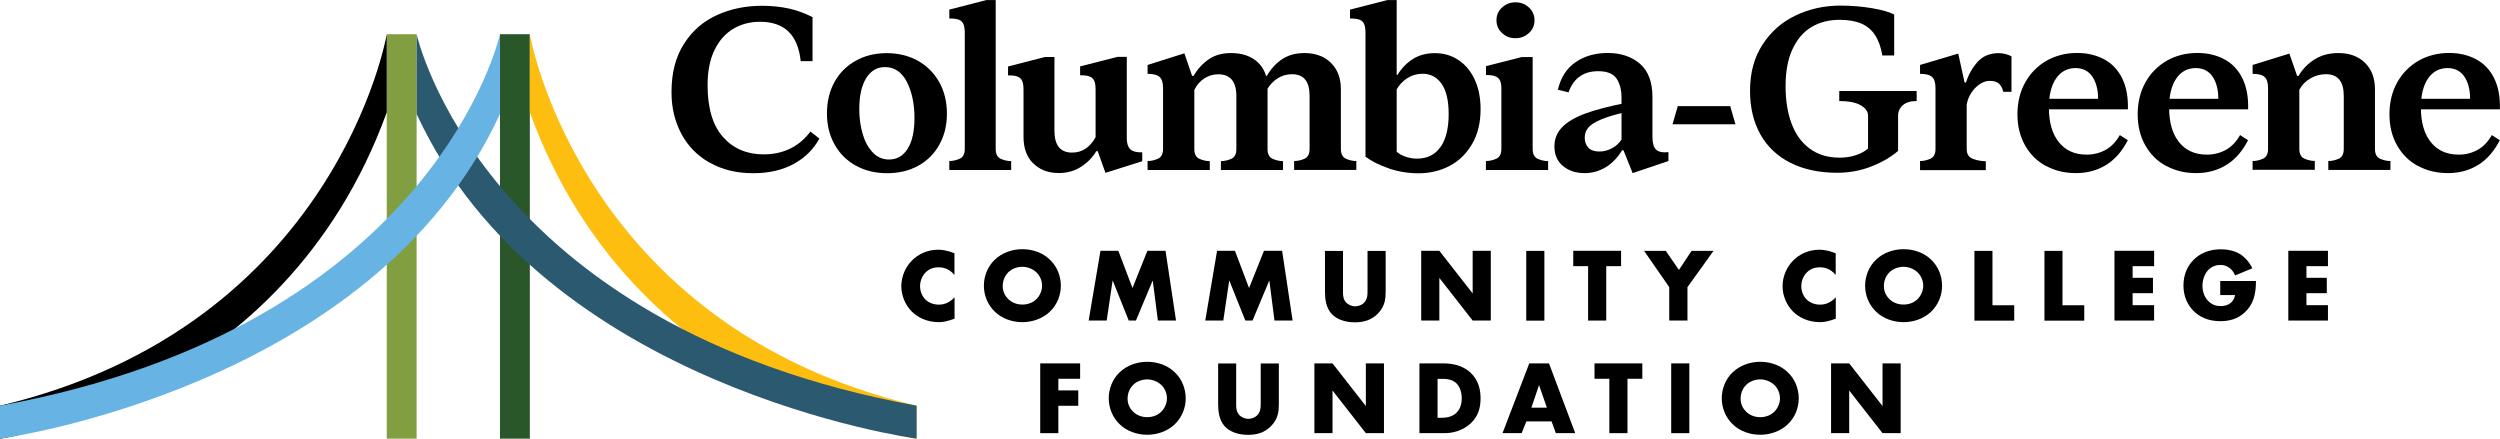 <?xml version="1.0" encoding="UTF-8"?> <svg xmlns="http://www.w3.org/2000/svg" id="Layer_2" viewBox="0 0 281.31 49.36"><defs><style>.cls-1,.cls-2,.cls-3,.cls-4,.cls-5,.cls-6{stroke-width:0px;}.cls-2{fill:#2a572a;}.cls-3{fill:#2b5970;}.cls-4{fill:#febe10;}.cls-5{fill:#819f41;}.cls-6{fill:#67b4e4;}</style></defs><g id="Layer_1-2"><path class="cls-1" d="M79.84,18.3c-1.39-.79-2.45-1.88-3.18-3.26-.73-1.38-1.1-2.93-1.1-4.66,0-2.18.47-4.01,1.42-5.47.94-1.47,2.19-2.54,3.73-3.23,1.54-.69,3.22-1.03,5.03-1.03,1.05,0,2.05.1,2.98.3.93.2,1.84.53,2.71.98v4.95h-1.33c-.16-1.5-.63-2.61-1.39-3.34-.76-.72-1.82-1.09-3.18-1.09-1.14,0-2.16.27-3.05.81-.89.54-1.59,1.34-2.1,2.41-.51,1.07-.76,2.37-.76,3.9,0,2.6.58,4.55,1.74,5.85,1.16,1.3,2.68,1.95,4.57,1.95,1.09,0,2.08-.21,2.97-.64.89-.43,1.65-1.07,2.29-1.93l1.01.79c-.65,1.2-1.61,2.16-2.88,2.85-1.27.7-2.79,1.05-4.57,1.05-1.87,0-3.5-.4-4.88-1.19Z"></path><path class="cls-1" d="M96.3,18.64c-1.03-.57-1.82-1.36-2.39-2.38-.57-1.02-.86-2.19-.86-3.5s.29-2.53.86-3.55c.57-1.02,1.37-1.82,2.39-2.38,1.02-.57,2.18-.85,3.47-.85s2.47.28,3.5.85c1.02.57,1.83,1.37,2.41,2.4s.87,2.22.87,3.56-.28,2.45-.84,3.47c-.56,1.02-1.35,1.82-2.37,2.38-1.02.57-2.19.85-3.51.85s-2.5-.28-3.52-.85ZM102.14,16.72c.51-.81.76-1.96.76-3.44,0-1.61-.29-2.96-.86-4.07-.57-1.11-1.39-1.66-2.46-1.66-.89,0-1.59.41-2.11,1.24-.52.83-.78,1.99-.78,3.5,0,1,.13,1.92.38,2.78.25.86.63,1.55,1.13,2.08.5.53,1.11.8,1.84.8.89,0,1.59-.41,2.1-1.22Z"></path><path class="cls-1" d="M106.82,19.12v-1c.4,0,.79-.09,1.17-.26.38-.17.57-.54.57-1.1V3.75c0-.47-.05-.83-.16-1.06-.11-.24-.29-.4-.53-.48-.24-.09-.59-.13-1.05-.13v-1l4.16-1.07h1.06v16.76c0,.56.19.93.57,1.1.38.17.77.26,1.17.26v1h-6.97Z"></path><path class="cls-1" d="M116.26,18.39c-.73-.73-1.09-1.73-1.09-2.99v-5.27c0-.47-.05-.82-.16-1.05-.11-.23-.29-.38-.53-.47-.24-.09-.59-.13-1.05-.13v-1l4.16-1.07h1.06v8.3c0,1.64.66,2.46,1.99,2.46.58,0,1.09-.15,1.54-.46.44-.31.81-.73,1.1-1.27v-5.32c0-.47-.05-.82-.16-1.05-.11-.23-.29-.38-.53-.47s-.59-.13-1.05-.13v-1l4.19-1.07h1.06v9.17c0,.56.13.96.39,1.22.26.25.71.37,1.35.35v1l-4.14,1.31-.87-2.44h-.16c-.4.68-.96,1.26-1.69,1.74-.73.48-1.57.72-2.53.72-1.2,0-2.16-.37-2.88-1.1Z"></path><path class="cls-1" d="M129.13,19.12v-1c.4,0,.79-.09,1.17-.26.38-.17.57-.54.57-1.1v-6.86c0-.59-.13-1.01-.39-1.24-.26-.24-.71-.35-1.35-.35v-1l4.14-1.31.87,2.54h.16c.45-.77,1.02-1.39,1.7-1.86s1.52-.71,2.52-.71c1.25,0,2.25.34,2.99,1.02.74.68,1.12,1.63,1.12,2.86v6.92c0,.56.19.93.57,1.1.38.17.77.26,1.17.26v1h-6.99v-1c.4,0,.79-.09,1.17-.26.38-.17.57-.54.57-1.1v-5.97c0-1.62-.68-2.44-2.04-2.44-.56,0-1.08.15-1.56.46-.48.31-.86.74-1.13,1.3v6.65c0,.56.19.93.57,1.1.38.17.77.26,1.17.26v1h-6.99ZM145.62,19.12v-1c.4,0,.79-.09,1.17-.26.38-.17.57-.54.57-1.1v-5.97c0-1.62-.65-2.44-1.96-2.44-.6,0-1.14.15-1.63.46-.49.31-.9.74-1.22,1.3l-.22-1.57h.22c.44-.77,1-1.39,1.69-1.86.69-.47,1.53-.71,2.53-.71,1.25,0,2.25.37,2.99,1.1.74.73,1.12,1.71,1.12,2.93v6.76c0,.56.19.93.57,1.1.38.17.77.26,1.17.26v1h-6.99Z"></path><path class="cls-1" d="M156.29,18.95c-1.07-.36-1.95-.8-2.64-1.32V3.72c0-.45-.05-.8-.16-1.03-.11-.24-.29-.4-.53-.48-.24-.09-.59-.13-1.05-.13v-1l4.19-1.07h1.06v8.43h.08c.47-.77,1.06-1.37,1.76-1.81.7-.44,1.52-.65,2.46-.65,1,0,1.89.26,2.67.79.78.52,1.39,1.26,1.82,2.21.44.95.65,2.06.65,3.31,0,1.5-.31,2.8-.94,3.89s-1.47,1.92-2.53,2.48c-1.06.56-2.24.84-3.52.84-1.14,0-2.25-.18-3.32-.54ZM162.1,16.54c.61-.88.91-2.12.91-3.71,0-1.5-.26-2.63-.79-3.39-.53-.76-1.24-1.14-2.15-1.14-.62,0-1.18.16-1.69.48-.51.32-.92.75-1.22,1.27v7.02c.24.23.57.41.99.56.43.15.86.22,1.29.22,1.16,0,2.05-.44,2.65-1.32Z"></path><path class="cls-1" d="M167.2,19.12v-1c.4,0,.79-.09,1.17-.26.38-.17.57-.54.57-1.1v-6.78c0-.4-.05-.71-.16-.93-.11-.22-.29-.38-.54-.47-.25-.1-.6-.14-1.03-.14v-1l4.03-1.02h1.22v10.35c0,.56.19.93.57,1.1.38.17.77.26,1.17.26v1h-6.99ZM169.02,3.72c-.42-.38-.63-.86-.63-1.44s.21-1.06.63-1.44.92-.58,1.5-.58,1.11.19,1.52.58.63.86.63,1.44-.21,1.06-.63,1.44c-.42.38-.92.58-1.52.58s-1.08-.19-1.5-.58Z"></path><path class="cls-1" d="M180.17,13.44c-.67.28-1.15.58-1.43.9-.28.32-.42.7-.42,1.14,0,.47.14.85.41,1.14.27.29.69.43,1.25.43.49,0,.97-.13,1.43-.38.46-.25.81-.58,1.05-.98v-4.69c0-.89-.19-1.61-.56-2.16-.37-.55-1.07-.83-2.08-.83-.82,0-1.51.2-2.07.6-.56.4-.98,1-1.25,1.78l-1.2-.29c.31-1.36.97-2.39,1.97-3.09,1.01-.7,2.23-1.05,3.66-1.05s2.69.41,3.62,1.23c.93.82,1.39,2.06,1.39,3.72v4.5c0,.7.14,1.17.41,1.43.27.25.73.35,1.39.28v1l-4.03,1.36-1.03-2.57h-.16c-.49.82-1.1,1.45-1.82,1.9-.73.44-1.52.67-2.39.67-1,0-1.81-.27-2.45-.81-.64-.54-.95-1.27-.95-2.2,0-.86.3-1.58.9-2.19.6-.6,1.48-1.11,2.64-1.53,1.16-.42,2.68-.81,4.57-1.18v1.02c-1.22.28-2.16.56-2.83.84Z"></path><path class="cls-1" d="M194.69,11.94l.59,2.04h-7.08l.59-2.04h5.89Z"></path><path class="cls-1" d="M201.45,18.31c-1.48-.75-2.6-1.82-3.37-3.2-.77-1.38-1.16-3.01-1.16-4.9,0-2.03.47-3.76,1.42-5.21.94-1.45,2.19-2.54,3.73-3.27,1.54-.73,3.21-1.1,5.01-1.1,1.25,0,2.44.1,3.56.29,1.12.19,1.96.43,2.5.71v4.61h-1.33c-.16-.94-.44-1.71-.82-2.29-.38-.58-.9-1.02-1.55-1.3-.65-.28-1.48-.42-2.48-.42-1.16,0-2.2.27-3.1.8-.91.53-1.62,1.36-2.15,2.48-.53,1.12-.79,2.51-.79,4.19,0,1.59.22,2.99.67,4.19.44,1.2,1.12,2.15,2.04,2.83s2.04,1.02,3.36,1.02c.67,0,1.28-.09,1.84-.28.55-.18,1.01-.43,1.37-.75v-3.69c0-.47-.28-.86-.83-1.18-.55-.31-1.36-.47-2.41-.47v-1.13h8.71v1.13c-.69,0-1.21.16-1.56.47-.35.31-.53.71-.53,1.18v3.96c-.78.68-1.77,1.26-2.98,1.74-1.21.48-2.5.72-3.88.72-2.03,0-3.79-.38-5.27-1.13Z"></path><path class="cls-1" d="M216.05,19.12v-1c.4,0,.79-.09,1.17-.26.38-.17.57-.54.57-1.1v-6.86c0-.59-.13-1.01-.39-1.24-.26-.24-.71-.35-1.35-.35v-1l4.3-1.28.71,3.25h.16c.29-.91.73-1.68,1.32-2.33.59-.65,1.38-.97,2.38-.97.27,0,.54.04.82.12s.47.16.6.25v3.98h-.93c-.09-.4-.25-.71-.48-.92-.23-.21-.58-.31-1.05-.31-.38,0-.76.13-1.13.38-.37.25-.69.59-.95,1-.26.41-.43.84-.5,1.3v5c0,.56.24.93.71,1.1.47.17.95.26,1.44.26v1h-7.4Z"></path><path class="cls-1" d="M230.22,18.68c-1-.54-1.78-1.31-2.35-2.32-.57-1-.86-2.17-.86-3.5s.29-2.54.87-3.58c.58-1.04,1.38-1.85,2.39-2.44,1.02-.58,2.17-.88,3.46-.88,1.14,0,2.15.24,3.03.71s1.56,1.18,2.03,2.13c.47.95.69,2.12.65,3.5h-9.47v-1.18h6.59l-.49.42c.07-1.12-.11-2.04-.54-2.78-.44-.73-1.1-1.1-1.99-1.1s-1.66.39-2.19,1.18c-.54.79-.8,1.88-.8,3.27,0,1.66.37,2.96,1.12,3.89.74.93,1.79,1.4,3.13,1.4.78,0,1.49-.18,2.14-.54.64-.36,1.17-.91,1.59-1.66l.9.58c-.64,1.24-1.45,2.17-2.44,2.78s-2.12.92-3.39.92-2.38-.27-3.37-.81Z"></path><path class="cls-1" d="M243.75,18.68c-1-.54-1.78-1.31-2.35-2.32-.57-1-.86-2.17-.86-3.5s.29-2.54.87-3.58c.58-1.04,1.38-1.85,2.39-2.44,1.02-.58,2.17-.88,3.46-.88,1.14,0,2.15.24,3.03.71s1.56,1.18,2.03,2.13c.47.95.69,2.12.65,3.5h-9.47v-1.18h6.59l-.49.42c.07-1.12-.11-2.04-.54-2.78-.44-.73-1.1-1.1-1.99-1.1s-1.66.39-2.19,1.18c-.54.79-.8,1.88-.8,3.27,0,1.66.37,2.96,1.12,3.89.74.93,1.79,1.4,3.13,1.4.78,0,1.49-.18,2.14-.54.64-.36,1.17-.91,1.59-1.66l.9.58c-.64,1.24-1.45,2.17-2.44,2.78-.99.61-2.12.92-3.39.92s-2.38-.27-3.37-.81Z"></path><path class="cls-1" d="M253.47,19.12v-1c.4,0,.79-.09,1.17-.26.38-.17.57-.54.57-1.1v-6.86c0-.59-.13-1.01-.39-1.24-.26-.24-.71-.35-1.35-.35v-1l4.14-1.28.87,2.51h.16c.45-.77,1.06-1.39,1.81-1.86.75-.47,1.65-.71,2.68-.71,1.25,0,2.25.37,2.99,1.1.74.73,1.12,1.72,1.12,2.96v6.73c0,.56.19.93.57,1.1.38.17.77.26,1.17.26v1h-6.99v-1c.4,0,.79-.09,1.17-.26.38-.17.57-.54.57-1.1v-5.97c0-1.62-.67-2.44-2.01-2.44-.62,0-1.2.16-1.74.47-.54.31-.96.74-1.25,1.28v6.65c0,.56.19.93.57,1.1.38.17.77.26,1.17.26v1h-6.99Z"></path><path class="cls-1" d="M272.08,18.68c-1-.54-1.78-1.31-2.35-2.32-.57-1-.86-2.17-.86-3.5s.29-2.54.87-3.58c.58-1.04,1.38-1.85,2.39-2.44,1.02-.58,2.17-.88,3.46-.88,1.14,0,2.15.24,3.03.71s1.56,1.18,2.03,2.13c.47.95.69,2.12.65,3.5h-9.47v-1.18h6.59l-.49.42c.07-1.12-.11-2.04-.54-2.78-.44-.73-1.1-1.1-1.99-1.1s-1.66.39-2.19,1.18c-.54.79-.8,1.88-.8,3.27,0,1.66.37,2.96,1.12,3.89.74.93,1.79,1.4,3.13,1.4.78,0,1.49-.18,2.14-.54.64-.36,1.17-.91,1.59-1.66l.9.58c-.64,1.24-1.45,2.17-2.44,2.78s-2.12.92-3.39.92-2.38-.27-3.37-.81Z"></path><path class="cls-1" d="M107.41,35.86c-.81.29-1.26.39-1.76.39-1.36,0-2.39-.54-3.04-1.18-.76-.76-1.19-1.83-1.19-2.86,0-1.12.48-2.18,1.19-2.89.69-.71,1.74-1.22,2.96-1.22.38,0,.99.06,1.83.4v2.44c-.66-.81-1.44-.86-1.78-.86-.59,0-1.04.18-1.41.52-.48.45-.68,1.06-.68,1.61s.22,1.14.64,1.53c.34.32.88.54,1.46.54.31,0,1.06-.04,1.78-.82v2.41Z"></path><path class="cls-1" d="M118.13,35.08c-.8.76-1.93,1.17-3.09,1.17s-2.29-.4-3.09-1.17c-.84-.8-1.24-1.89-1.24-2.93s.4-2.15,1.24-2.94c.8-.76,1.93-1.17,3.09-1.17s2.29.4,3.09,1.17c.84.79,1.24,1.89,1.24,2.94s-.4,2.13-1.24,2.93ZM113.45,30.65c-.42.41-.62.99-.62,1.54,0,.69.33,1.18.62,1.46.38.37.91.62,1.59.62s1.21-.25,1.58-.61c.36-.36.64-.91.64-1.51s-.27-1.15-.64-1.51c-.44-.41-1.04-.62-1.58-.62s-1.16.2-1.59.62Z"></path><path class="cls-1" d="M122.5,36.07l1.33-7.85h2.01l1.59,4.19,1.68-4.19h2.04l1.18,7.85h-2.04l-.58-4.52-1.89,4.52h-.81l-1.81-4.52-.67,4.52h-2.02Z"></path><path class="cls-1" d="M135.62,36.07l1.33-7.85h2.01l1.59,4.19,1.68-4.19h2.04l1.18,7.85h-2.04l-.58-4.52-1.89,4.52h-.81l-1.81-4.52-.67,4.52h-2.02Z"></path><path class="cls-1" d="M151.12,28.23v4.65c0,.33.01.84.4,1.21.24.22.61.38.96.38s.72-.14.94-.34c.47-.41.46-.99.46-1.42v-4.47h2.04v4.51c0,.82-.04,1.68-.88,2.54-.66.67-1.48.98-2.59.98-1.23,0-2.12-.42-2.6-.94-.68-.74-.76-1.74-.76-2.58v-4.51h2.04Z"></path><path class="cls-1" d="M159.92,36.07v-7.85h2.04l3.75,4.8v-4.8h2.04v7.85h-2.04l-3.75-4.8v4.8h-2.04Z"></path><path class="cls-1" d="M173.78,28.23v7.85h-2.04v-7.85h2.04Z"></path><path class="cls-1" d="M180.74,29.95v6.12h-2.04v-6.12h-1.67v-1.73h5.38v1.73h-1.67Z"></path><path class="cls-1" d="M187.83,32.31l-2.83-4.08h2.44l1.48,2.14,1.42-2.14h2.47l-2.93,4.08v3.76h-2.05v-3.76Z"></path><path class="cls-1" d="M206.57,35.86c-.81.29-1.26.39-1.76.39-1.36,0-2.39-.54-3.04-1.18-.76-.76-1.19-1.83-1.19-2.86,0-1.12.48-2.18,1.19-2.89.69-.71,1.74-1.22,2.96-1.22.38,0,.99.06,1.83.4v2.44c-.66-.81-1.44-.86-1.78-.86-.59,0-1.04.18-1.41.52-.48.45-.68,1.06-.68,1.61s.22,1.14.64,1.53c.34.32.88.54,1.46.54.31,0,1.06-.04,1.78-.82v2.41Z"></path><path class="cls-1" d="M217.29,35.08c-.8.76-1.93,1.17-3.09,1.17s-2.29-.4-3.09-1.17c-.84-.8-1.24-1.89-1.24-2.93s.4-2.15,1.24-2.94c.8-.76,1.93-1.17,3.09-1.17s2.29.4,3.09,1.17c.84.79,1.24,1.89,1.24,2.94s-.4,2.13-1.24,2.93ZM212.6,30.65c-.42.41-.62.99-.62,1.54,0,.69.33,1.18.62,1.46.38.37.91.62,1.59.62s1.21-.25,1.58-.61c.36-.36.64-.91.64-1.51s-.27-1.15-.64-1.51c-.44-.41-1.04-.62-1.58-.62s-1.16.2-1.59.62Z"></path><path class="cls-1" d="M224.2,28.23v6.12h2.45v1.73h-4.48v-7.85h2.04Z"></path><path class="cls-1" d="M232.08,28.23v6.12h2.45v1.73h-4.48v-7.85h2.04Z"></path><path class="cls-1" d="M242.39,29.95h-2.42v1.31h2.29v1.73h-2.29v1.35h2.42v1.73h-4.46v-7.85h4.46v1.73Z"></path><path class="cls-1" d="M249.8,31.62h4.05c0,1.55-.32,2.66-1.26,3.53-.82.76-1.76.99-2.76.99-1.41,0-2.38-.52-3.01-1.16-.59-.59-1.13-1.54-1.13-2.84s.49-2.27,1.18-2.94c.65-.65,1.66-1.15,3.05-1.15.73,0,1.52.17,2.12.53.61.38,1.12,1,1.4,1.61l-1.94.8c-.14-.37-.36-.62-.56-.79-.34-.28-.71-.39-1.09-.39-.48,0-.98.18-1.34.54-.46.46-.68,1.19-.68,1.8,0,.72.26,1.31.62,1.69.38.4.83.6,1.44.6.35,0,.76-.06,1.13-.37.19-.15.41-.44.48-.87h-1.67v-1.59Z"></path><path class="cls-1" d="M261.95,29.95h-2.42v1.31h2.29v1.73h-2.29v1.35h2.42v1.73h-4.46v-7.85h4.46v1.73Z"></path><path class="cls-1" d="M121.55,42.62h-2.46v1.31h2.24v1.73h-2.24v3.08h-2.04v-7.85h4.49v1.73Z"></path><path class="cls-1" d="M132.18,47.75c-.8.76-1.93,1.17-3.09,1.17s-2.29-.4-3.09-1.17c-.84-.8-1.24-1.89-1.24-2.93s.4-2.15,1.24-2.94c.8-.76,1.93-1.17,3.09-1.17s2.29.4,3.09,1.17c.84.79,1.24,1.89,1.24,2.94s-.4,2.13-1.24,2.93ZM127.5,43.32c-.42.41-.62.99-.62,1.54,0,.69.33,1.18.62,1.46.38.37.91.62,1.59.62s1.21-.25,1.58-.61c.36-.36.64-.91.64-1.51s-.27-1.15-.64-1.51c-.44-.41-1.04-.62-1.58-.62s-1.16.2-1.59.62Z"></path><path class="cls-1" d="M139.1,40.89v4.65c0,.33.01.84.4,1.21.24.22.61.38.96.38s.72-.14.94-.34c.47-.41.46-.99.46-1.42v-4.47h2.04v4.51c0,.82-.04,1.68-.88,2.54-.66.67-1.48.98-2.59.98-1.23,0-2.12-.42-2.6-.94-.68-.74-.76-1.74-.76-2.58v-4.51h2.04Z"></path><path class="cls-1" d="M147.9,48.74v-7.85h2.04l3.75,4.8v-4.8h2.04v7.85h-2.04l-3.75-4.8v4.8h-2.04Z"></path><path class="cls-1" d="M159.72,48.74v-7.85h2.67c.79,0,2.11.11,3.12,1.08.92.88,1.09,2.01,1.09,2.86,0,1.04-.26,1.95-1.02,2.72-.62.62-1.67,1.19-3.01,1.19h-2.85ZM161.75,47.01h.41c.49,0,1.19-.05,1.72-.56.26-.25.6-.74.6-1.61,0-.73-.22-1.35-.61-1.72-.48-.45-1.12-.49-1.62-.49h-.49v4.39Z"></path><path class="cls-1" d="M174.6,47.42h-2.85l-.53,1.32h-2.15l3.01-7.85h2.22l2.95,7.85h-2.18l-.48-1.32ZM174.06,45.87l-.88-2.54-.86,2.54h1.74Z"></path><path class="cls-1" d="M183.13,42.62v6.12h-2.04v-6.12h-1.67v-1.73h5.38v1.73h-1.67Z"></path><path class="cls-1" d="M190.09,40.89v7.85h-2.04v-7.85h2.04Z"></path><path class="cls-1" d="M201.16,47.75c-.8.76-1.93,1.17-3.09,1.17s-2.29-.4-3.09-1.17c-.84-.8-1.24-1.89-1.24-2.93s.4-2.15,1.24-2.94c.8-.76,1.93-1.17,3.09-1.17s2.29.4,3.09,1.17c.84.79,1.24,1.89,1.24,2.94s-.4,2.13-1.24,2.93ZM196.48,43.32c-.42.41-.62.99-.62,1.54,0,.69.33,1.18.62,1.46.38.37.91.62,1.59.62s1.21-.25,1.58-.61c.36-.36.64-.91.64-1.51s-.27-1.15-.64-1.51c-.44-.41-1.04-.62-1.58-.62s-1.16.2-1.59.62Z"></path><path class="cls-1" d="M206.04,48.74v-7.85h2.04l3.75,4.8v-4.8h2.04v7.85h-2.04l-3.75-4.8v4.8h-2.04Z"></path><rect class="cls-5" x="43.52" y="3.85" width="3.36" height="45.51"></rect><rect class="cls-2" x="56.26" y="3.85" width="3.36" height="45.51"></rect><path class="cls-4" d="M103.14,49.36s-31.84-4.49-43.52-36.72V3.85s5.59,32.82,43.52,41.8v3.71Z"></path><path class="cls-3" d="M103.14,49.36s-42-5.66-56.26-36.53V3.85s7.23,32.82,56.26,41.8v3.71Z"></path><path class="cls-1" d="M0,49.36s31.84-4.49,43.52-36.72V3.85S37.93,36.66,0,45.65v3.71Z"></path><path class="cls-6" d="M0,49.36s42-5.66,56.26-36.53V3.85S49.03,36.66,0,45.65v3.71Z"></path></g></svg> 
